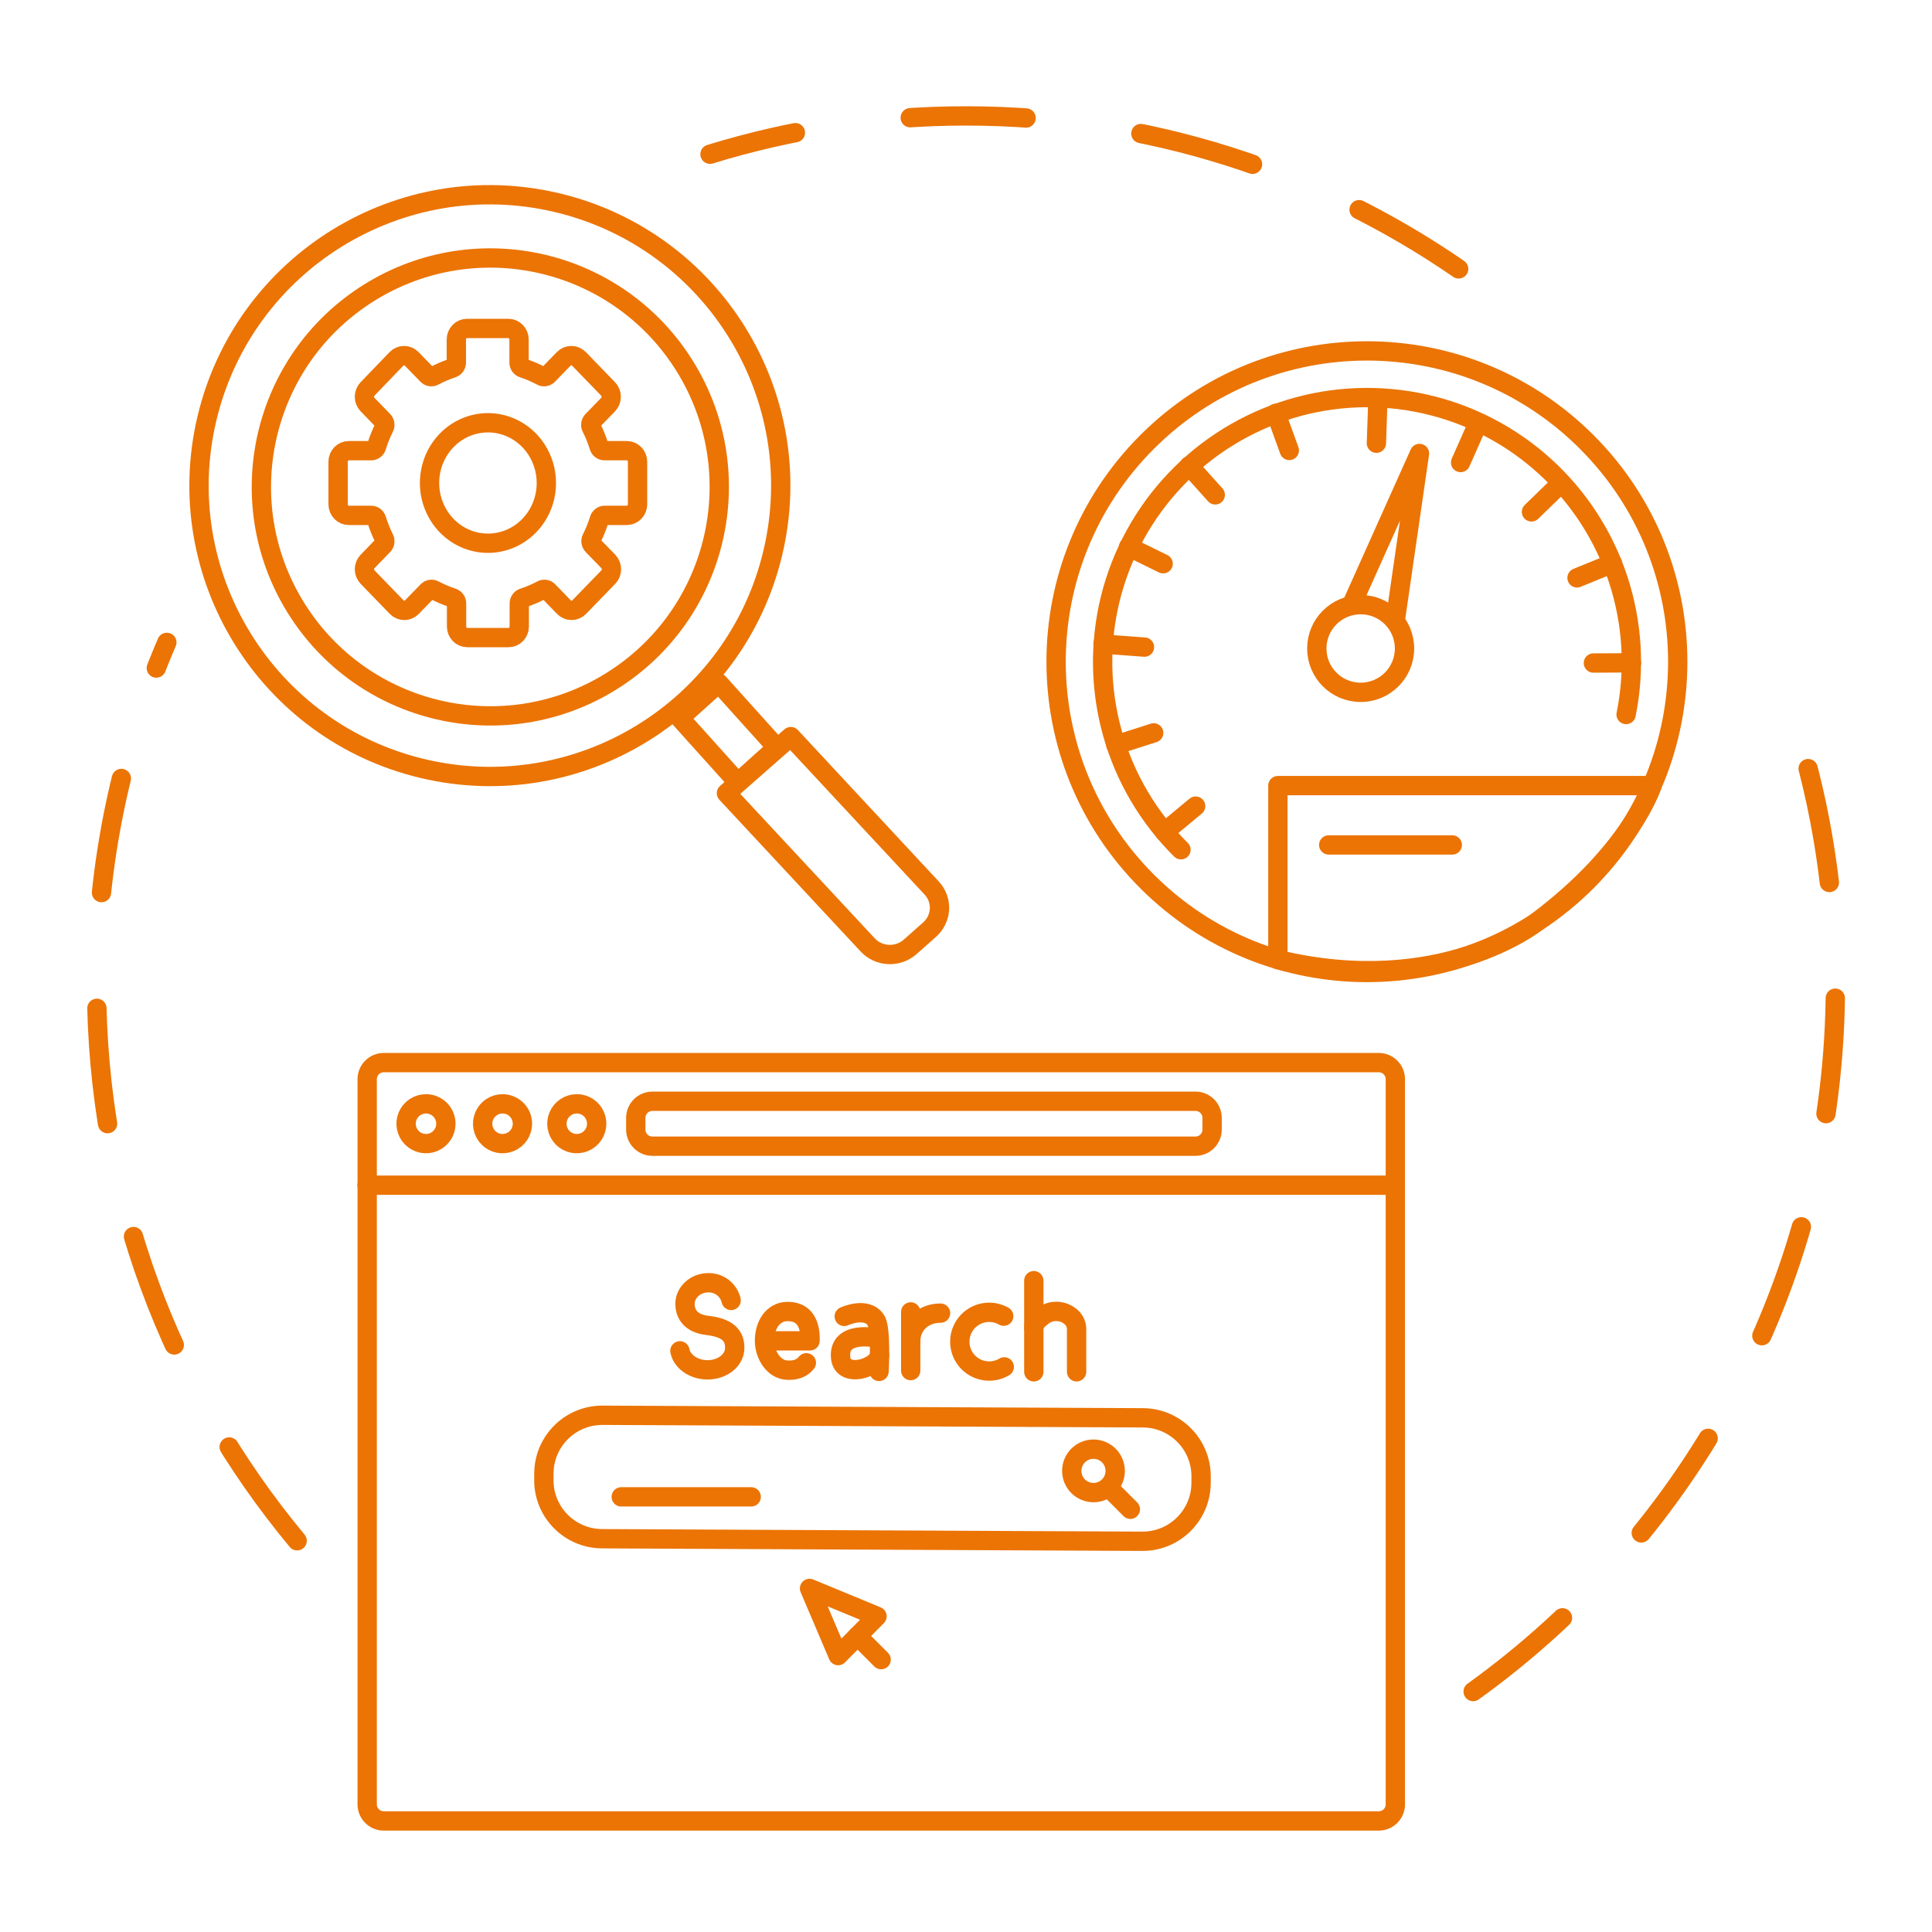 <?xml version="1.0" encoding="UTF-8"?> <svg xmlns="http://www.w3.org/2000/svg" width="200" height="200" viewBox="0 0 200 200" fill="none"> <path d="M96.234 96.231L94.211 98.027C93.596 98.567 92.788 98.848 91.964 98.807C91.139 98.766 90.367 98.407 89.816 97.809L75.201 82.111L81.862 76.253L96.473 91.956C97.017 92.553 97.298 93.337 97.253 94.138C97.209 94.939 96.842 95.691 96.234 96.231Z" stroke="#EB7405" stroke-width="2" stroke-linecap="round" stroke-linejoin="round"></path> <path d="M74.402 70.711L70.377 74.332L76.382 81.006L80.407 77.385L74.402 70.711Z" stroke="#EB7405" stroke-width="2" stroke-linecap="round" stroke-linejoin="round"></path> <path d="M80.005 57.217C83.841 41.039 73.836 24.814 57.658 20.978C41.48 17.142 25.256 27.147 21.42 43.325C17.584 59.504 27.589 75.728 43.767 79.564C59.945 83.4 76.169 73.395 80.005 57.217Z" stroke="#EB7405" stroke-width="2" stroke-linecap="round" stroke-linejoin="round"></path> <path d="M63.288 70.522C74.397 63.602 77.793 48.986 70.873 37.877C63.952 26.769 49.337 23.373 38.228 30.293C27.119 37.214 23.724 51.829 30.644 62.938C37.564 74.047 52.18 77.442 63.288 70.522Z" stroke="#EB7405" stroke-width="2" stroke-linecap="round" stroke-linejoin="round"></path> <path d="M142.734 188.504H39.725C39.5 188.504 39.278 188.46 39.069 188.374C38.861 188.288 38.672 188.161 38.513 188.002C38.354 187.843 38.228 187.654 38.142 187.446C38.056 187.238 38.011 187.015 38.011 186.79V111.717C38.011 111.262 38.192 110.826 38.513 110.504C38.835 110.182 39.271 110.001 39.725 110H142.734C143.189 110.001 143.624 110.183 143.945 110.505C144.266 110.827 144.446 111.263 144.446 111.717V186.79C144.446 187.244 144.265 187.68 143.945 188.001C143.624 188.323 143.188 188.504 142.734 188.504Z" stroke="#EB7405" stroke-width="2" stroke-linecap="round" stroke-linejoin="round"></path> <path d="M38 122.691H144.434" stroke="#EB7405" stroke-width="2" stroke-linecap="round" stroke-linejoin="round"></path> <path d="M123.757 114.002H67.535C66.585 114.002 65.815 114.772 65.815 115.722V116.933C65.815 117.883 66.585 118.653 67.535 118.653H123.757C124.707 118.653 125.477 117.883 125.477 116.933V115.722C125.477 114.772 124.707 114.002 123.757 114.002Z" stroke="#EB7405" stroke-width="2" stroke-linecap="round" stroke-linejoin="round"></path> <path d="M46.158 116.326C46.158 116.733 46.038 117.132 45.812 117.471C45.586 117.81 45.265 118.074 44.888 118.231C44.512 118.387 44.098 118.428 43.698 118.349C43.298 118.27 42.931 118.074 42.642 117.786C42.354 117.498 42.158 117.131 42.078 116.731C41.998 116.332 42.039 115.917 42.195 115.541C42.35 115.164 42.614 114.842 42.953 114.616C43.292 114.389 43.691 114.269 44.098 114.269C44.368 114.268 44.636 114.321 44.886 114.424C45.136 114.528 45.363 114.679 45.554 114.87C45.746 115.061 45.898 115.288 46.001 115.538C46.105 115.787 46.158 116.055 46.158 116.326Z" stroke="#EB7405" stroke-width="2" stroke-linecap="round" stroke-linejoin="round"></path> <path d="M54.083 116.326C54.083 116.733 53.963 117.132 53.737 117.471C53.511 117.81 53.189 118.074 52.813 118.231C52.437 118.387 52.022 118.428 51.623 118.349C51.223 118.27 50.855 118.074 50.567 117.786C50.279 117.498 50.082 117.131 50.003 116.731C49.923 116.332 49.964 115.917 50.119 115.541C50.275 115.164 50.539 114.842 50.878 114.616C51.217 114.389 51.615 114.269 52.023 114.269C52.293 114.268 52.561 114.321 52.811 114.424C53.061 114.528 53.288 114.679 53.479 114.87C53.67 115.061 53.822 115.288 53.926 115.538C54.029 115.787 54.083 116.055 54.083 116.326Z" stroke="#EB7405" stroke-width="2" stroke-linecap="round" stroke-linejoin="round"></path> <path d="M61.768 116.326C61.769 116.733 61.648 117.132 61.422 117.471C61.196 117.81 60.874 118.075 60.498 118.231C60.121 118.387 59.707 118.428 59.307 118.349C58.907 118.269 58.54 118.073 58.252 117.785C57.964 117.497 57.767 117.129 57.688 116.73C57.609 116.33 57.65 115.915 57.806 115.539C57.962 115.162 58.227 114.841 58.566 114.615C58.905 114.388 59.304 114.268 59.711 114.269C59.981 114.268 60.249 114.321 60.499 114.424C60.749 114.528 60.975 114.679 61.167 114.87C61.358 115.061 61.509 115.288 61.612 115.538C61.716 115.788 61.769 116.055 61.768 116.326V116.326Z" stroke="#EB7405" stroke-width="2" stroke-linecap="round" stroke-linejoin="round"></path> <path d="M56.302 152.535L56.299 153.204C56.283 156.548 58.982 159.272 62.327 159.288L118.251 159.552C121.595 159.567 124.319 156.869 124.335 153.524L124.338 152.856C124.354 149.511 121.655 146.787 118.311 146.771L62.387 146.508C59.042 146.492 56.318 149.19 56.302 152.535Z" stroke="#EB7405" stroke-width="2" stroke-linecap="round" stroke-linejoin="round"></path> <path d="M70.384 139.838C70.592 140.914 71.736 141.76 73.138 141.805C74.715 141.85 76.021 140.861 76.058 139.596C76.094 138.332 75.403 137.497 73.422 137.233L73.113 137.191C71.657 136.994 70.912 136.168 70.912 134.965C70.912 133.763 72.037 132.765 73.36 132.79C73.898 132.785 74.422 132.963 74.845 133.296C75.269 133.628 75.565 134.095 75.687 134.62" stroke="#EB7405" stroke-width="2" stroke-linecap="round" stroke-linejoin="round"></path> <path d="M87.394 136.275C87.394 136.275 89.707 135.199 90.668 136.66C91.252 137.554 90.999 141.968 90.999 141.968" stroke="#EB7405" stroke-width="2" stroke-linecap="round" stroke-linejoin="round"></path> <path d="M90.898 138.529C90.898 138.529 86.759 137.585 87.02 140.532C87.223 142.78 90.904 141.581 91.053 140.271" stroke="#EB7405" stroke-width="2" stroke-linecap="round" stroke-linejoin="round"></path> <path d="M79.141 138.801H83.856C83.924 136.834 83.097 135.71 81.445 135.769C80.04 135.817 79.141 137.126 79.141 138.801ZM79.141 138.801C79.141 140.184 80.043 141.746 81.445 141.836C82.24 141.887 82.985 141.707 83.474 141.077" stroke="#EB7405" stroke-width="2" stroke-linecap="round" stroke-linejoin="round"></path> <path d="M94.276 135.811V141.884" stroke="#EB7405" stroke-width="2" stroke-linecap="round" stroke-linejoin="round"></path> <path d="M94.276 138.846C94.276 137.272 95.459 135.935 97.367 135.935" stroke="#EB7405" stroke-width="2" stroke-linecap="round" stroke-linejoin="round"></path> <path d="M103.963 141.499C103.504 141.774 102.98 141.923 102.445 141.931C101.91 141.939 101.382 141.805 100.915 141.544C100.448 141.283 100.058 140.903 99.785 140.443C99.512 139.982 99.365 139.458 99.359 138.923C99.354 138.388 99.489 137.861 99.753 137.395C100.016 136.929 100.397 136.541 100.859 136.27C101.32 135.998 101.845 135.854 102.38 135.85C102.915 135.847 103.442 135.984 103.906 136.25" stroke="#EB7405" stroke-width="2" stroke-linecap="round" stroke-linejoin="round"></path> <path d="M107.02 132.574V142.01" stroke="#EB7405" stroke-width="2" stroke-linecap="round" stroke-linejoin="round"></path> <path d="M107.02 137.433C107.02 137.022 107.467 136.59 107.931 136.236C108.362 135.903 108.896 135.733 109.44 135.756C109.984 135.779 110.503 135.994 110.904 136.362C111.071 136.513 111.206 136.697 111.299 136.901C111.393 137.106 111.444 137.328 111.449 137.554V142.008" stroke="#EB7405" stroke-width="2" stroke-linecap="round" stroke-linejoin="round"></path> <path d="M113.197 154.513C114.438 154.513 115.445 153.506 115.445 152.265C115.445 151.023 114.438 150.017 113.197 150.017C111.955 150.017 110.949 151.023 110.949 152.265C110.949 153.506 111.955 154.513 113.197 154.513Z" stroke="#EB7405" stroke-width="2" stroke-linecap="round" stroke-linejoin="round"></path> <path d="M114.748 153.97L117.013 156.238" stroke="#EB7405" stroke-width="2" stroke-linecap="round" stroke-linejoin="round"></path> <path d="M64.309 154.954H77.764" stroke="#EB7405" stroke-width="2" stroke-linecap="round" stroke-linejoin="round"></path> <path d="M83.803 164.433L86.764 171.388L90.789 167.319L83.803 164.433ZM83.803 164.433L86.764 171.388L90.789 167.319L83.803 164.433Z" stroke="#EB7405" stroke-width="2" stroke-linecap="round" stroke-linejoin="round"></path> <path d="M88.771 169.359L91.216 171.804" stroke="#EB7405" stroke-width="2" stroke-linecap="round" stroke-linejoin="round"></path> <path d="M30.76 159.5C17.796 143.906 10 123.864 10 102C10 89.393 12.592 77.392 17.272 66.5M152.5 175.109C175.211 158.772 190 132.113 190 102C190 92.593 188.557 83.523 185.88 75M151 27.835C136.504 17.847 118.935 12 100 12C90.777 12 81.878 13.387 73.5 15.965" stroke="#EB7405" stroke-width="2" stroke-linecap="round" stroke-dasharray="12 12"></path> <path d="M66 52.206V47.8C66 47.65 65.971 47.501 65.915 47.362C65.86 47.223 65.778 47.097 65.675 46.991C65.572 46.884 65.449 46.8 65.315 46.742C65.18 46.685 65.036 46.655 64.89 46.655H62.6C62.469 46.661 62.341 46.621 62.235 46.542C62.129 46.464 62.052 46.351 62.015 46.221C61.808 45.548 61.544 44.895 61.227 44.269C61.166 44.154 61.144 44.022 61.163 43.892C61.182 43.763 61.241 43.643 61.332 43.552L62.95 41.883C63.157 41.667 63.274 41.376 63.274 41.072C63.274 40.768 63.157 40.477 62.95 40.261L59.93 37.146C59.721 36.932 59.438 36.812 59.144 36.812C58.849 36.812 58.567 36.932 58.358 37.146L56.74 38.815C56.651 38.909 56.535 38.97 56.41 38.989C56.284 39.009 56.156 38.986 56.044 38.923C55.438 38.596 54.804 38.324 54.151 38.11C54.026 38.072 53.917 37.993 53.84 37.883C53.764 37.774 53.726 37.642 53.731 37.507V35.145C53.731 34.842 53.615 34.552 53.408 34.337C53.201 34.123 52.92 34.002 52.627 34H48.35C48.056 34 47.773 34.121 47.565 34.335C47.357 34.55 47.24 34.841 47.24 35.145V37.507C47.245 37.641 47.208 37.773 47.133 37.882C47.057 37.991 46.949 38.071 46.825 38.11C46.172 38.324 45.539 38.596 44.932 38.923C44.821 38.986 44.692 39.009 44.567 38.989C44.441 38.97 44.326 38.909 44.237 38.815L42.613 37.146C42.405 36.932 42.123 36.812 41.83 36.812C41.536 36.812 41.255 36.932 41.047 37.146L38.05 40.261C37.843 40.477 37.726 40.768 37.726 41.072C37.726 41.376 37.843 41.667 38.05 41.883L39.668 43.552C39.758 43.644 39.816 43.764 39.834 43.893C39.852 44.023 39.828 44.154 39.767 44.269C39.454 44.896 39.192 45.549 38.985 46.221C38.948 46.351 38.871 46.464 38.765 46.542C38.659 46.621 38.531 46.661 38.4 46.655H36.11C35.816 46.655 35.533 46.776 35.325 46.991C35.117 47.206 35 47.497 35 47.8V52.206C35 52.356 35.029 52.505 35.084 52.644C35.14 52.783 35.222 52.909 35.325 53.015C35.428 53.122 35.551 53.206 35.685 53.264C35.82 53.321 35.964 53.351 36.11 53.351H38.4C38.531 53.345 38.659 53.385 38.765 53.464C38.871 53.542 38.948 53.655 38.985 53.785C39.194 54.456 39.456 55.109 39.767 55.737C39.828 55.852 39.852 55.983 39.834 56.113C39.816 56.242 39.758 56.362 39.668 56.454L38.05 58.123C37.843 58.338 37.727 58.628 37.727 58.931C37.727 59.234 37.843 59.524 38.05 59.739L41.07 62.854C41.278 63.068 41.56 63.188 41.853 63.188C42.147 63.188 42.428 63.068 42.636 62.854L44.26 61.185C44.35 61.092 44.466 61.032 44.591 61.014C44.717 60.995 44.844 61.02 44.956 61.083C45.564 61.406 46.197 61.676 46.849 61.89C46.973 61.929 47.081 62.009 47.156 62.118C47.231 62.227 47.269 62.359 47.263 62.493V64.855C47.263 65.159 47.38 65.45 47.588 65.665C47.797 65.879 48.079 66 48.373 66H52.65C52.943 65.998 53.224 65.877 53.431 65.662C53.638 65.448 53.754 65.158 53.754 64.855V62.493C53.749 62.358 53.788 62.226 53.864 62.117C53.94 62.007 54.05 61.928 54.175 61.89C54.827 61.676 55.46 61.406 56.068 61.083C56.179 61.02 56.307 60.995 56.432 61.014C56.557 61.032 56.674 61.092 56.763 61.185L58.381 62.854C58.59 63.068 58.873 63.188 59.167 63.188C59.462 63.188 59.744 63.068 59.953 62.854L62.974 59.739C63.181 59.524 63.297 59.234 63.297 58.931C63.297 58.628 63.181 58.338 62.974 58.123L61.355 56.454C61.265 56.363 61.205 56.243 61.186 56.114C61.167 55.984 61.19 55.852 61.25 55.737C61.566 55.11 61.83 54.457 62.039 53.785C62.075 53.655 62.153 53.542 62.258 53.464C62.364 53.385 62.493 53.345 62.623 53.351H64.913C65.204 53.344 65.48 53.221 65.683 53.007C65.886 52.793 66 52.505 66 52.206ZM50.512 56.237C49.316 56.237 48.147 55.871 47.152 55.186C46.158 54.501 45.383 53.527 44.925 52.387C44.467 51.247 44.348 49.993 44.581 48.783C44.814 47.573 45.39 46.462 46.236 45.59C47.081 44.717 48.159 44.123 49.332 43.883C50.505 43.642 51.721 43.765 52.826 44.237C53.931 44.71 54.875 45.509 55.539 46.535C56.204 47.56 56.559 48.766 56.559 50C56.559 51.654 55.922 53.241 54.788 54.41C53.654 55.58 52.115 56.237 50.512 56.237Z" stroke="#EB7405" stroke-width="2" stroke-linecap="round" stroke-linejoin="round"></path> <path d="M164.254 91.25C176.82 78.685 176.82 58.314 164.254 45.75C151.689 33.185 131.317 33.185 118.751 45.75C106.186 58.314 106.186 78.685 118.751 91.25C131.317 103.814 151.689 103.814 164.254 91.25Z" stroke="#EB7405" stroke-width="2" stroke-linecap="round" stroke-linejoin="round"></path> <path d="M120.552 86.122L123.775 83.45" stroke="#EB7405" stroke-width="2" stroke-linecap="round" stroke-linejoin="round"></path> <path d="M115.514 77.119L119.428 75.868" stroke="#EB7405" stroke-width="2" stroke-linecap="round" stroke-linejoin="round"></path> <path d="M122.253 87.965C118.886 84.631 116.443 80.48 115.163 75.918C113.882 71.356 113.808 66.54 114.947 61.941C116.087 57.342 118.401 53.118 121.663 49.682C124.925 46.245 129.023 43.715 133.557 42.337C138.09 40.96 142.904 40.783 147.527 41.824C152.149 42.866 156.422 45.089 159.927 48.277C163.433 51.465 166.05 55.508 167.524 60.011C168.997 64.514 169.276 69.323 168.334 73.966" stroke="#EB7405" stroke-width="2" stroke-linecap="round" stroke-linejoin="round"></path> <path d="M114.182 66.672L118.476 66.989" stroke="#EB7405" stroke-width="2" stroke-linecap="round" stroke-linejoin="round"></path> <path d="M116.838 56.607L120.407 58.359" stroke="#EB7405" stroke-width="2" stroke-linecap="round" stroke-linejoin="round"></path> <path d="M123.103 48.223L125.802 51.228" stroke="#EB7405" stroke-width="2" stroke-linecap="round" stroke-linejoin="round"></path> <path d="M132.074 42.786L133.47 46.629" stroke="#EB7405" stroke-width="2" stroke-linecap="round" stroke-linejoin="round"></path> <path d="M166.923 58.322L163.253 59.821" stroke="#EB7405" stroke-width="2" stroke-linecap="round" stroke-linejoin="round"></path> <path d="M168.885 68.617L164.949 68.636" stroke="#EB7405" stroke-width="2" stroke-linecap="round" stroke-linejoin="round"></path> <path d="M159.019 95.489C159.019 95.489 149.21 103.364 132.287 99.339V81.327H171.016C171.016 81.327 168.881 88.141 159.019 95.489Z" stroke="#EB7405" stroke-width="2" stroke-linecap="round" stroke-linejoin="round"></path> <path d="M140.017 62.399L146.945 46.943L144.464 64.052" stroke="#EB7405" stroke-width="2" stroke-linecap="round" stroke-linejoin="round"></path> <path d="M140.855 71.67C143.362 71.67 145.395 69.638 145.395 67.131C145.395 64.624 143.362 62.592 140.855 62.592C138.348 62.592 136.316 64.624 136.316 67.131C136.316 69.638 138.348 71.67 140.855 71.67Z" stroke="#EB7405" stroke-width="2" stroke-linecap="round" stroke-linejoin="round"></path> <path d="M137.548 87.468H150.34" stroke="#EB7405" stroke-width="2" stroke-linecap="round" stroke-linejoin="round"></path> <path d="M142.625 41.792L142.485 45.88" stroke="#EB7405" stroke-width="2" stroke-linecap="round" stroke-linejoin="round"></path> <path d="M152.854 44.149L151.202 47.88" stroke="#EB7405" stroke-width="2" stroke-linecap="round" stroke-linejoin="round"></path> <path d="M161.426 50.186L158.538 52.99" stroke="#EB7405" stroke-width="2" stroke-linecap="round" stroke-linejoin="round"></path> </svg> 